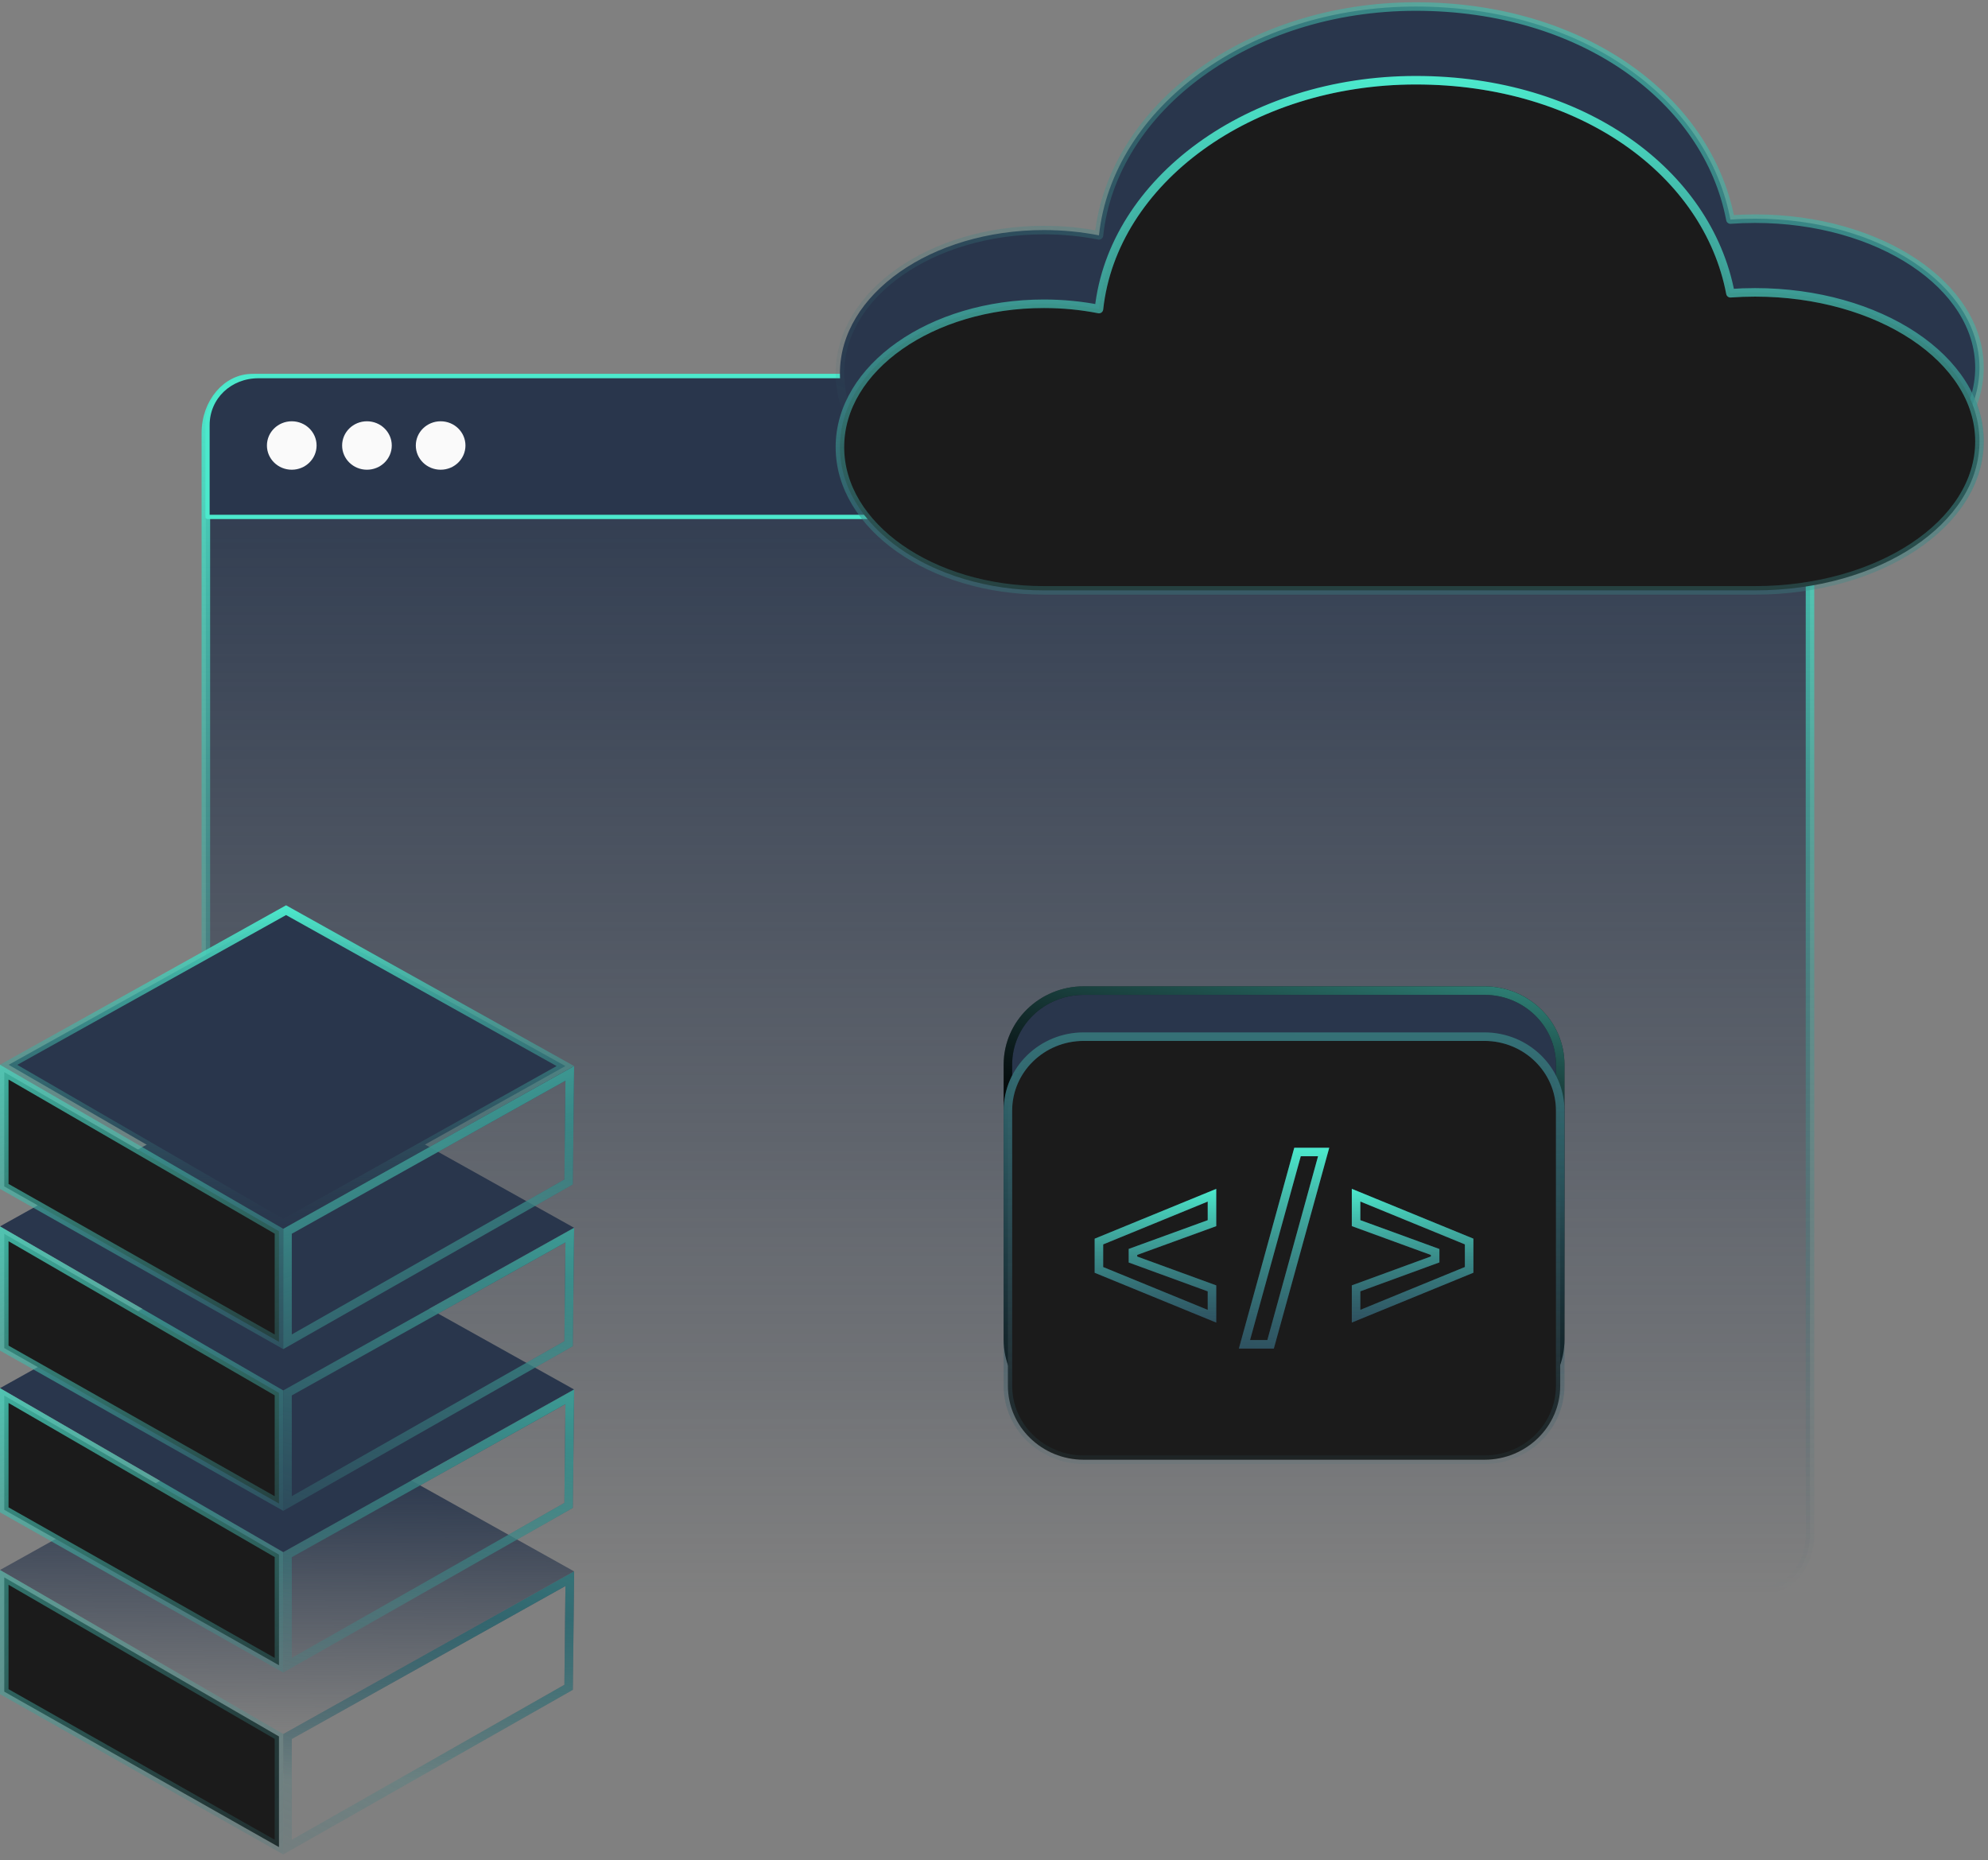 <svg width="233" height="218" viewBox="0 0 233 218" fill="none" xmlns="http://www.w3.org/2000/svg">
<rect x="0" y="0" width="233" height="218" fill="#808080" stroke="none"/>
<path d="M29.545 44.32H206.719C209.639 44.32 212.137 47.127 212.137 50.763V179.886C212.137 183.522 209.639 186.329 206.719 186.329H29.545C26.624 186.329 24.127 183.522 24.127 179.886V50.763C24.127 47.127 26.624 44.32 29.545 44.32Z" fill="url(#paint0_linear_927_2583)" stroke="url(#paint1_linear_927_2583)"/>
<path d="M30.284 44.082H206.576C209.864 44.082 212.54 46.656 212.54 49.832V60.583H24.32V49.832C24.32 46.547 26.964 44.082 30.284 44.082Z" fill="#29364C" stroke="#4CE9CC" stroke-width="0.5" stroke-linejoin="round"/>
<path d="M34.195 55.052C35.802 55.052 37.104 53.781 37.104 52.214C37.104 50.646 35.802 49.375 34.195 49.375C32.588 49.375 31.285 50.646 31.285 52.214C31.285 53.781 32.588 55.052 34.195 55.052Z" fill="#FAFAFA"/>
<path d="M43.007 55.052C44.614 55.052 45.917 53.781 45.917 52.214C45.917 50.646 44.614 49.375 43.007 49.375C41.4 49.375 40.098 50.646 40.098 52.214C40.098 53.781 41.4 55.052 43.007 55.052Z" fill="#FAFAFA"/>
<path d="M51.644 55.052C53.251 55.052 54.553 53.781 54.553 52.214C54.553 50.646 53.251 49.375 51.644 49.375C50.037 49.375 48.734 50.646 48.734 52.214C48.734 53.781 50.037 55.052 51.644 55.052Z" fill="#FAFAFA"/>
<path d="M231.999 43.092C231.999 52.733 220.225 60.556 205.694 60.556H122.347C109.145 60.556 98.441 53.04 98.441 43.761C98.441 34.482 109.145 26.965 122.347 26.965C124.582 26.965 126.752 27.181 128.802 27.585C130.43 12.566 146.438 0.766 165.945 0.766C185.452 0.766 200.125 11.598 202.81 25.732C203.759 25.663 204.723 25.628 205.694 25.628C220.225 25.628 231.999 33.444 231.999 43.092Z" fill="#29364C" stroke="url(#paint2_linear_927_2583)" stroke-linejoin="round"/>
<path d="M231.999 51.729C231.999 61.37 220.225 69.193 205.694 69.193H122.347C109.145 69.193 98.441 61.677 98.441 52.398C98.441 43.119 109.145 35.602 122.347 35.602C124.582 35.602 126.752 35.818 128.802 36.222C130.43 21.203 146.438 9.402 165.945 9.402C185.452 9.402 200.125 20.235 202.81 34.369C203.759 34.3 204.723 34.265 205.694 34.265C220.225 34.265 231.999 42.081 231.999 51.729Z" fill="#1B1B1B"/>
<path d="M231.999 51.729C231.999 61.37 220.225 69.193 205.694 69.193H122.347C109.145 69.193 98.441 61.677 98.441 52.398C98.441 43.119 109.145 35.602 122.347 35.602C124.582 35.602 126.752 35.818 128.802 36.222C130.43 21.203 146.438 9.402 165.945 9.402C185.452 9.402 200.125 20.235 202.81 34.369C203.759 34.3 204.723 34.265 205.694 34.265C220.225 34.265 231.999 42.081 231.999 51.729Z" stroke="url(#paint3_linear_927_2583)" stroke-linejoin="round"/>
<path d="M231.999 51.729C231.999 61.37 220.225 69.193 205.694 69.193H122.347C109.145 69.193 98.441 61.677 98.441 52.398C98.441 43.119 109.145 35.602 122.347 35.602C124.582 35.602 126.752 35.818 128.802 36.222C130.43 21.203 146.438 9.402 165.945 9.402C185.452 9.402 200.125 20.235 202.81 34.369C203.759 34.3 204.723 34.265 205.694 34.265C220.225 34.265 231.999 42.081 231.999 51.729Z" stroke="url(#paint4_linear_927_2583)" stroke-linejoin="round"/>
<path d="M173.973 116.098H127.018C122.108 116.098 118.129 119.98 118.129 124.77V157.012C118.129 161.802 122.108 165.684 127.018 165.684H173.973C178.882 165.684 182.862 161.802 182.862 157.012V124.77C182.862 119.98 178.882 116.098 173.973 116.098Z" fill="#29364C"/>
<path d="M173.973 116.098H127.018C122.108 116.098 118.129 119.98 118.129 124.77V157.012C118.129 161.802 122.108 165.684 127.018 165.684H173.973C178.882 165.684 182.862 161.802 182.862 157.012V124.77C182.862 119.98 178.882 116.098 173.973 116.098Z" stroke="black" stroke-linejoin="round"/>
<path d="M173.973 116.098H127.018C122.108 116.098 118.129 119.98 118.129 124.77V157.012C118.129 161.802 122.108 165.684 127.018 165.684H173.973C178.882 165.684 182.862 161.802 182.862 157.012V124.77C182.862 119.98 178.882 116.098 173.973 116.098Z" stroke="url(#paint5_linear_927_2583)" stroke-linejoin="round"/>
<path d="M173.973 121.496H127.018C122.108 121.496 118.129 125.379 118.129 130.168V162.411C118.129 167.2 122.108 171.083 127.018 171.083H173.973C178.882 171.083 182.862 167.2 182.862 162.411V130.168C182.862 125.379 178.882 121.496 173.973 121.496Z" fill="#1B1B1B"/>
<path d="M173.973 121.496H127.018C122.108 121.496 118.129 125.379 118.129 130.168V162.411C118.129 167.2 122.108 171.083 127.018 171.083H173.973C178.882 171.083 182.862 167.2 182.862 162.411V130.168C182.862 125.379 178.882 121.496 173.973 121.496Z" stroke="url(#paint6_linear_927_2583)" stroke-linejoin="round"/>
<path d="M173.973 121.496H127.018C122.108 121.496 118.129 125.379 118.129 130.168V162.411C118.129 167.2 122.108 171.083 127.018 171.083H173.973C178.882 171.083 182.862 167.2 182.862 162.411V130.168C182.862 125.379 178.882 121.496 173.973 121.496Z" stroke="url(#paint7_linear_927_2583)" stroke-linejoin="round"/>
<path d="M133.115 147.738L142.048 151V154.264L128.797 148.835V145.511L142.048 140.081V143.357L133.115 146.607L132.786 146.727V147.077V147.268V147.618L133.115 147.738Z" stroke="#29364C"/>
<path d="M133.115 147.738L142.048 151V154.264L128.797 148.835V145.511L142.048 140.081V143.357L133.115 146.607L132.786 146.727V147.077V147.268V147.618L133.115 147.738Z" stroke="url(#paint8_linear_927_2583)"/>
<path d="M152.073 135.016H155.136L148.917 157.557H145.854L152.073 135.016Z" stroke="#29364C"/>
<path d="M152.073 135.016H155.136L148.917 157.557H145.854L152.073 135.016Z" stroke="url(#paint9_linear_927_2583)"/>
<path d="M167.875 146.615L158.936 143.353V140.077L172.187 145.507V148.831L158.936 154.26V150.996L167.875 147.728L168.203 147.608V147.258V147.085V146.735L167.875 146.615Z" stroke="#29364C"/>
<path d="M167.875 146.615L158.936 143.353V140.077L172.187 145.507V148.831L158.936 154.26V150.996L167.875 147.728L168.203 147.608V147.258V147.085V146.735L167.875 146.615Z" stroke="url(#paint10_linear_927_2583)"/>
<path d="M33.196 203.229L0 184.006L33.528 165.32L67.287 184.167L33.196 203.229Z" fill="url(#paint11_linear_927_2583)"/>
<path d="M32.696 203.515V216.482L0.5 198.264V184.871L32.696 203.515Z" fill="#1B1B1B" stroke="url(#paint12_linear_927_2583)"/>
<path d="M66.781 185.026L66.645 197.751L33.699 216.482V203.522L66.781 185.026Z" stroke="url(#paint13_linear_927_2583)"/>
<path d="M66.781 185.026L66.645 197.751L33.699 216.482V203.522L66.781 185.026Z" stroke="url(#paint14_linear_927_2583)"/>
<path d="M33.196 181.916L0 162.693L33.528 144.008L67.287 162.849L33.196 181.916Z" fill="#29364C"/>
<path d="M32.696 182.206V195.167L0.5 176.955V163.563L32.696 182.206Z" fill="#1B1B1B" stroke="url(#paint15_linear_927_2583)"/>
<path d="M66.781 163.709L66.645 176.434L33.699 195.165V182.212L66.781 163.709Z" stroke="url(#paint16_linear_927_2583)"/>
<path d="M66.781 163.709L66.645 176.434L33.699 195.165V182.212L66.781 163.709Z" stroke="url(#paint17_linear_927_2583)"/>
<path d="M33.196 162.959L0 143.736L33.528 125.051L67.287 143.898L33.196 162.959Z" fill="#29364C"/>
<path d="M32.696 163.249V176.216L0.5 157.998V144.606L32.696 163.249Z" fill="#1B1B1B" stroke="url(#paint18_linear_927_2583)"/>
<path d="M66.781 144.756L66.645 157.481L33.699 176.212V163.253L66.781 144.756Z" stroke="url(#paint19_linear_927_2583)"/>
<path d="M66.781 144.756L66.645 157.481L33.699 176.212V163.253L66.781 144.756Z" stroke="url(#paint20_linear_927_2583)"/>
<path d="M33.2 143.434L1.012 124.795L33.528 106.674L66.262 124.943L33.2 143.434Z" fill="#29364C" stroke="url(#paint21_linear_927_2583)"/>
<path d="M32.696 144.3V157.261L0.5 139.049V125.656L32.696 144.3Z" fill="#1B1B1B" stroke="url(#paint22_linear_927_2583)"/>
<path d="M66.781 125.803L66.645 138.528L33.699 157.259V144.305L66.781 125.803Z" stroke="url(#paint23_linear_927_2583)"/>
<path d="M66.781 125.803L66.645 138.528L33.699 157.259V144.305L66.781 125.803Z" stroke="url(#paint24_linear_927_2583)"/>
<defs>
<linearGradient id="paint0_linear_927_2583" x1="118.132" y1="43.82" x2="118.132" y2="186.829" gradientUnits="userSpaceOnUse">
<stop stop-color="#29364C"/>
<stop offset="1" stop-color="#29364C" stop-opacity="0"/>
</linearGradient>
<linearGradient id="paint1_linear_927_2583" x1="118.132" y1="43.82" x2="118.132" y2="186.829" gradientUnits="userSpaceOnUse">
<stop stop-color="#4CE9CC"/>
<stop offset="1" stop-color="#315D69" stop-opacity="0"/>
</linearGradient>
<linearGradient id="paint2_linear_927_2583" x1="222.584" y1="-19.86" x2="167.207" y2="91.223" gradientUnits="userSpaceOnUse">
<stop stop-color="#4CE9CC"/>
<stop offset="1" stop-color="#315D69" stop-opacity="0"/>
</linearGradient>
<linearGradient id="paint3_linear_927_2583" x1="165.22" y1="9.402" x2="165.22" y2="69.193" gradientUnits="userSpaceOnUse">
<stop stop-color="#29364C"/>
<stop offset="1" stop-color="#29364C" stop-opacity="0"/>
</linearGradient>
<linearGradient id="paint4_linear_927_2583" x1="165.22" y1="9.402" x2="164.968" y2="98.738" gradientUnits="userSpaceOnUse">
<stop stop-color="#4CE9CC"/>
<stop offset="1" stop-color="#315D69" stop-opacity="0"/>
</linearGradient>
<linearGradient id="paint5_linear_927_2583" x1="164.428" y1="99.257" x2="155.729" y2="140.055" gradientUnits="userSpaceOnUse">
<stop stop-color="#4CE9CC"/>
<stop offset="1" stop-color="#315D69" stop-opacity="0"/>
</linearGradient>
<linearGradient id="paint6_linear_927_2583" x1="150.495" y1="121.496" x2="150.495" y2="171.083" gradientUnits="userSpaceOnUse">
<stop stop-color="#29364C"/>
<stop offset="1" stop-color="#29364C" stop-opacity="0"/>
</linearGradient>
<linearGradient id="paint7_linear_927_2583" x1="150.367" y1="63.675" x2="149.985" y2="183.82" gradientUnits="userSpaceOnUse">
<stop stop-color="#4CE9CC"/>
<stop offset="1" stop-color="#315D69" stop-opacity="0"/>
</linearGradient>
<linearGradient id="paint8_linear_927_2583" x1="135.423" y1="139.336" x2="135.26" y2="162.753" gradientUnits="userSpaceOnUse">
<stop stop-color="#4CE9CC"/>
<stop offset="1" stop-color="#315D69" stop-opacity="0"/>
</linearGradient>
<linearGradient id="paint9_linear_927_2583" x1="150.495" y1="134.516" x2="150.002" y2="169.683" gradientUnits="userSpaceOnUse">
<stop stop-color="#4CE9CC"/>
<stop offset="1" stop-color="#315D69" stop-opacity="0"/>
</linearGradient>
<linearGradient id="paint10_linear_927_2583" x1="165.561" y1="139.332" x2="165.399" y2="162.749" gradientUnits="userSpaceOnUse">
<stop stop-color="#4CE9CC"/>
<stop offset="1" stop-color="#315D69" stop-opacity="0"/>
</linearGradient>
<linearGradient id="paint11_linear_927_2583" x1="34.207" y1="171.605" x2="34.027" y2="203.231" gradientUnits="userSpaceOnUse">
<stop stop-color="#29364C"/>
<stop offset="1" stop-color="#29364C" stop-opacity="0"/>
</linearGradient>
<linearGradient id="paint12_linear_927_2583" x1="-29.608" y1="149.274" x2="48.656" y2="233.724" gradientUnits="userSpaceOnUse">
<stop stop-color="#4CE9CC"/>
<stop offset="1" stop-color="#315D69" stop-opacity="0"/>
</linearGradient>
<linearGradient id="paint13_linear_927_2583" x1="50.53" y1="189.668" x2="50.258" y2="217.341" gradientUnits="userSpaceOnUse">
<stop stop-color="#29364C"/>
<stop offset="0.688" stop-color="#29364C" stop-opacity="0"/>
</linearGradient>
<linearGradient id="paint14_linear_927_2583" x1="105.741" y1="140.51" x2="57.517" y2="249.546" gradientUnits="userSpaceOnUse">
<stop stop-color="#4CE9CC"/>
<stop offset="1" stop-color="#315D69" stop-opacity="0"/>
</linearGradient>
<linearGradient id="paint15_linear_927_2583" x1="-4.758" y1="149.023" x2="22.545" y2="228.859" gradientUnits="userSpaceOnUse">
<stop stop-color="#4CE9CC"/>
<stop offset="1" stop-color="#315D69" stop-opacity="0"/>
</linearGradient>
<linearGradient id="paint16_linear_927_2583" x1="50.53" y1="168.352" x2="50.258" y2="196.025" gradientUnits="userSpaceOnUse">
<stop stop-color="#29364C"/>
<stop offset="0.688" stop-color="#29364C" stop-opacity="0"/>
</linearGradient>
<linearGradient id="paint17_linear_927_2583" x1="79.306" y1="139.994" x2="56.946" y2="228.107" gradientUnits="userSpaceOnUse">
<stop stop-color="#4CE9CC"/>
<stop offset="1" stop-color="#315D69" stop-opacity="0"/>
</linearGradient>
<linearGradient id="paint18_linear_927_2583" x1="-4.758" y1="130.063" x2="22.553" y2="209.91" gradientUnits="userSpaceOnUse">
<stop stop-color="#4CE9CC"/>
<stop offset="1" stop-color="#315D69" stop-opacity="0"/>
</linearGradient>
<linearGradient id="paint19_linear_927_2583" x1="50.53" y1="149.399" x2="50.258" y2="177.072" gradientUnits="userSpaceOnUse">
<stop stop-color="#29364C"/>
<stop offset="0.688" stop-color="#29364C" stop-opacity="0"/>
</linearGradient>
<linearGradient id="paint20_linear_927_2583" x1="79.306" y1="121.041" x2="56.946" y2="209.154" gradientUnits="userSpaceOnUse">
<stop stop-color="#4CE9CC"/>
<stop offset="1" stop-color="#315D69" stop-opacity="0"/>
</linearGradient>
<linearGradient id="paint21_linear_927_2583" x1="33.643" y1="106.102" x2="33.643" y2="144.01" gradientUnits="userSpaceOnUse">
<stop stop-color="#4CE9CC"/>
<stop offset="1" stop-color="#315D69" stop-opacity="0"/>
</linearGradient>
<linearGradient id="paint22_linear_927_2583" x1="-4.758" y1="111.116" x2="22.545" y2="190.953" gradientUnits="userSpaceOnUse">
<stop stop-color="#4CE9CC"/>
<stop offset="1" stop-color="#315D69" stop-opacity="0"/>
</linearGradient>
<linearGradient id="paint23_linear_927_2583" x1="50.53" y1="130.445" x2="50.258" y2="158.119" gradientUnits="userSpaceOnUse">
<stop stop-color="#29364C"/>
<stop offset="0.688" stop-color="#29364C" stop-opacity="0"/>
</linearGradient>
<linearGradient id="paint24_linear_927_2583" x1="28.313" y1="111.337" x2="54.819" y2="191.307" gradientUnits="userSpaceOnUse">
<stop stop-color="#4CE9CC"/>
<stop offset="1" stop-color="#315D69" stop-opacity="0"/>
</linearGradient>
</defs>
</svg>
